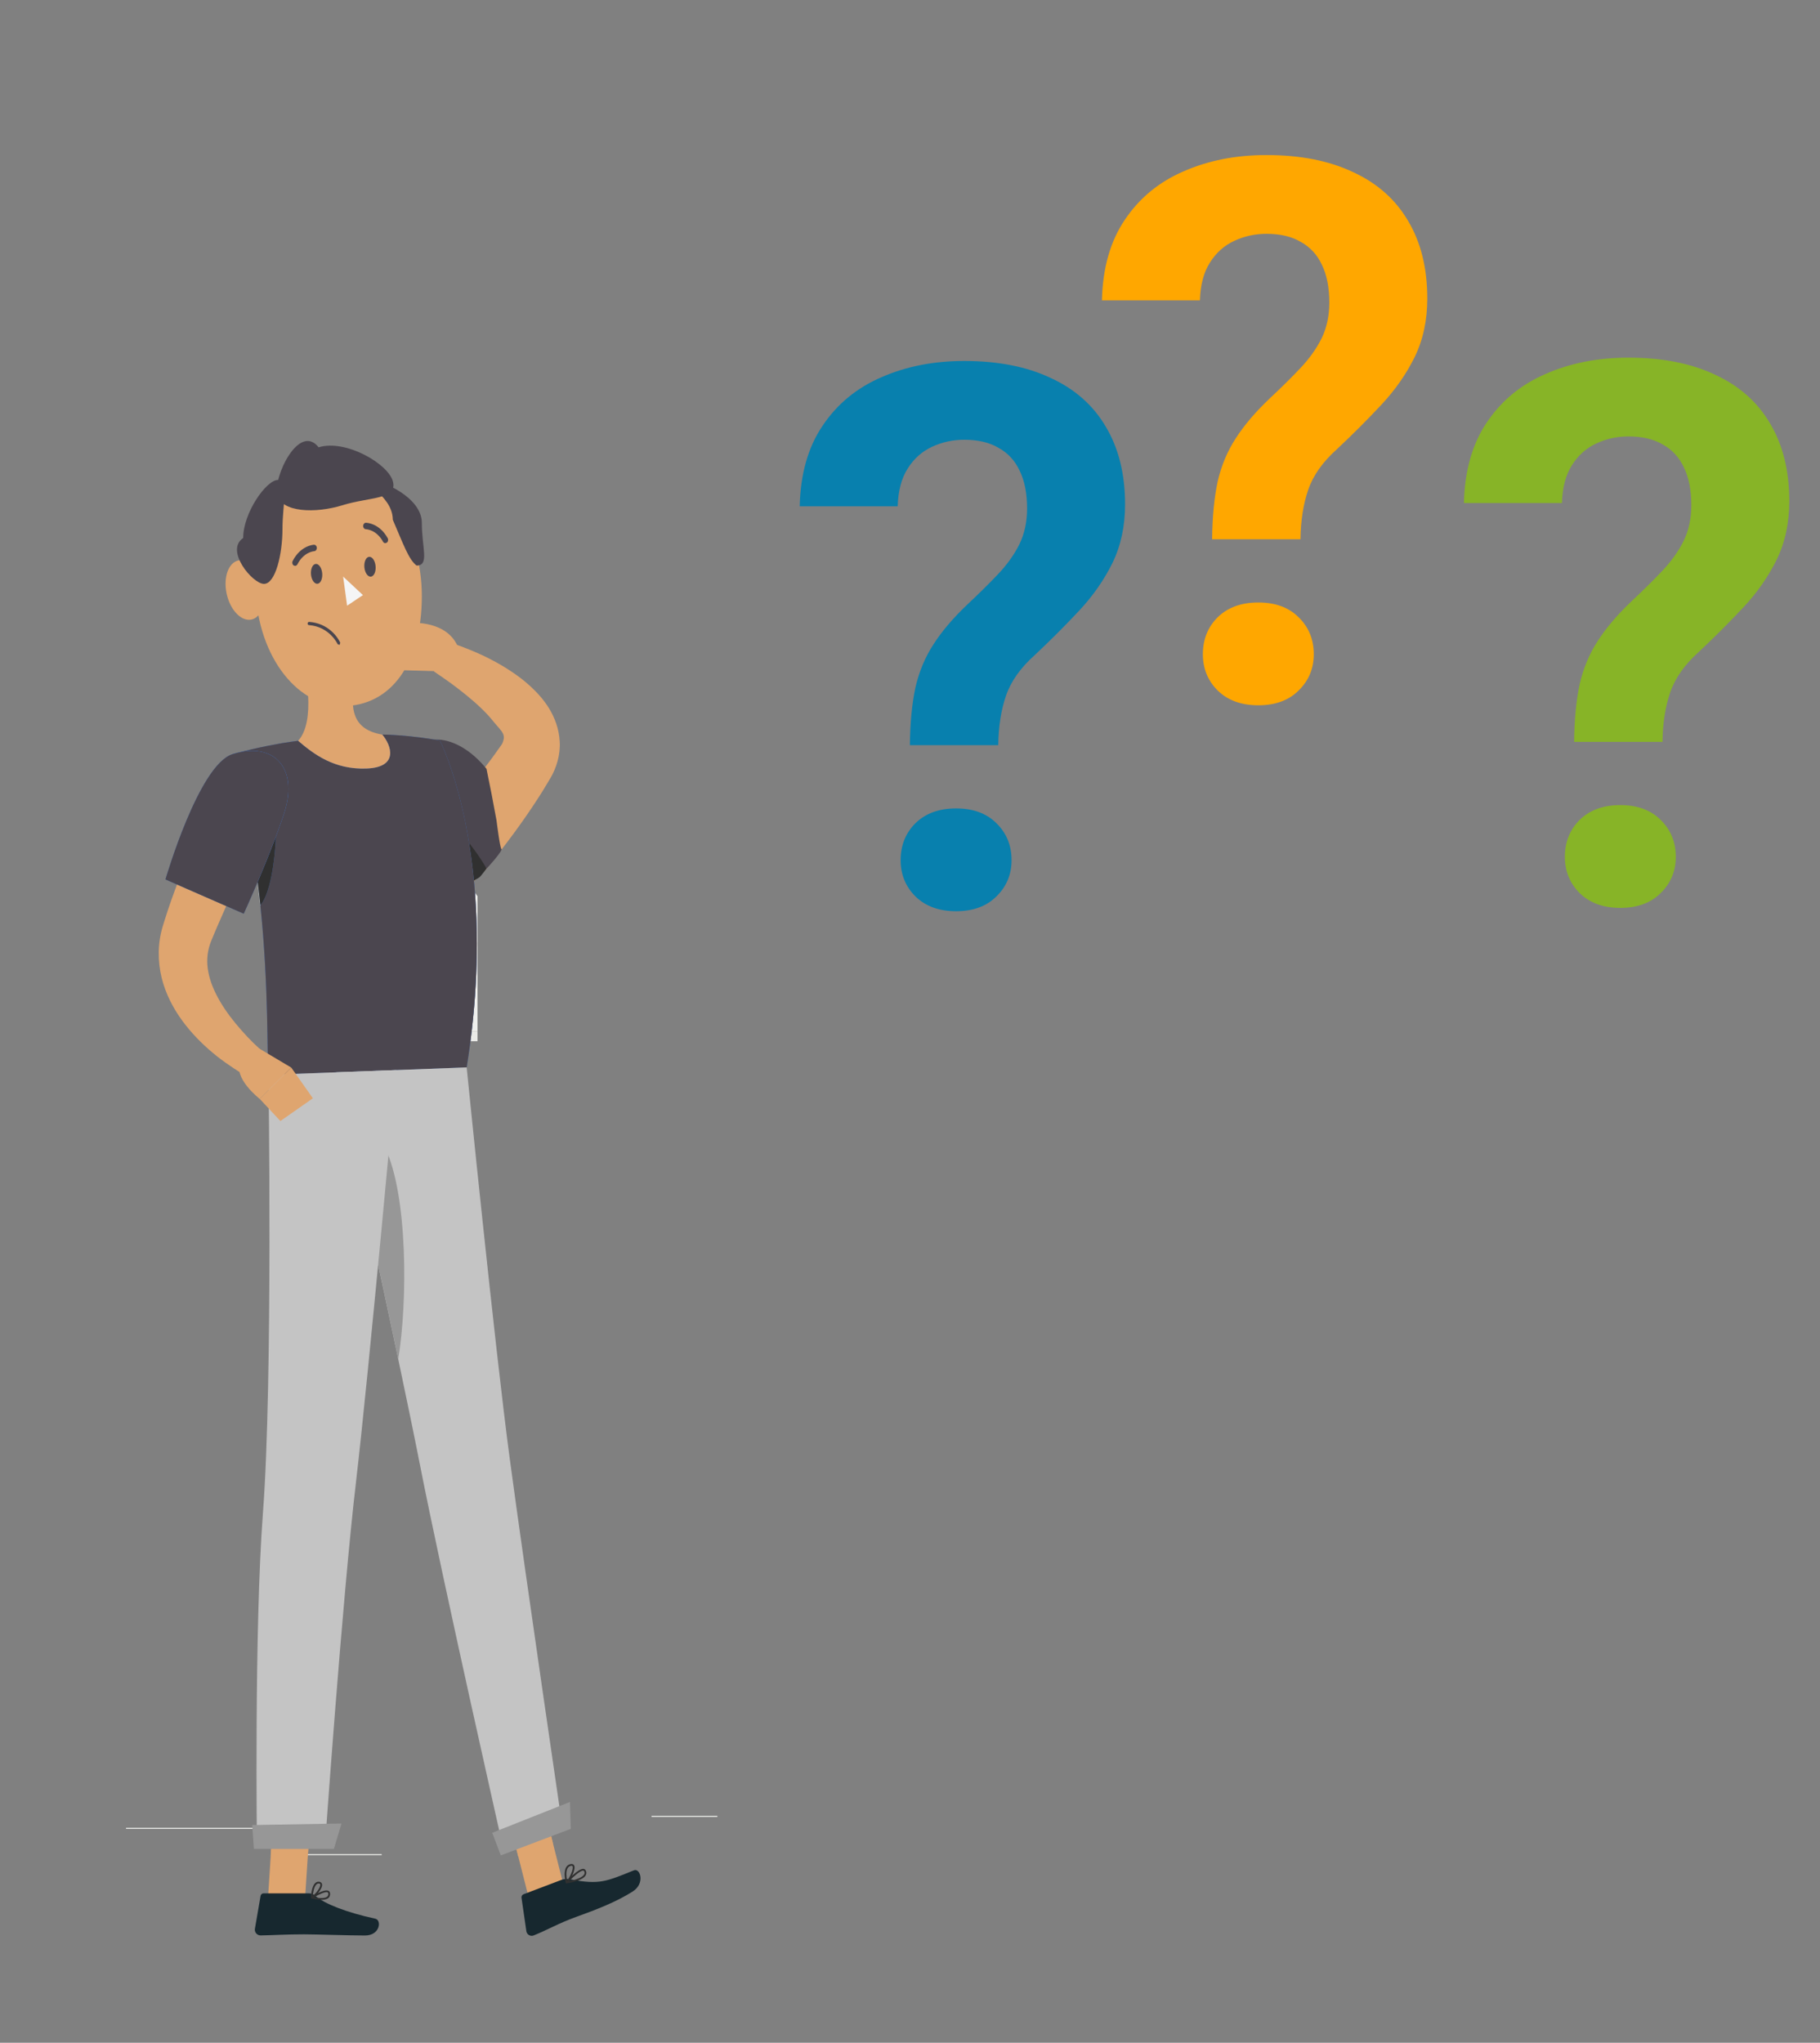 <svg width="548" height="615" viewBox="0 0 548 615" fill="none" xmlns="http://www.w3.org/2000/svg">
<rect x="0" y="0" width="548" height="615" fill="#808080" stroke="none"/>
<g clip-path="url(#clip0_2122_11345)">
<path d="M37.945 550.627H82.108V550.293H37.945V550.627Z" fill="#E7E8E5"/>
<path d="M270.076 547.008H196.188V546.675H270.076V547.008Z" fill="#E7E8E5"/>
<path d="M89.336 558.547H114.926V558.213H89.336V558.547Z" fill="#E7E8E5"/>
<path d="M143.775 310.441H142.023C143.126 300.943 143.585 292.155 143.585 284.117C143.585 278.649 143.373 273.527 143.007 268.756C143.262 269.112 143.518 269.467 143.775 269.82V310.441Z" fill="#EFEFED"/>
<path d="M143.774 313.492H141.648C141.78 312.467 141.904 311.449 142.022 310.441H143.774V313.492Z" fill="#EAEAE7"/>
<path d="M159.142 571.109L169.582 567.149L163.19 541.92L152.75 545.88L159.142 571.109Z" fill="#DFA56F"/>
<path d="M80.703 571.311H91.868L93.541 545.455H82.376L80.703 571.311Z" fill="#DFA56F"/>
<path d="M92.988 570.017H79.375C78.919 570.017 78.539 570.336 78.462 570.781L76.75 580.705C76.572 581.735 77.43 582.709 78.483 582.69C82.859 582.614 86.042 582.359 91.558 582.359C94.952 582.359 105.204 582.712 109.891 582.712C114.473 582.712 114.959 578.077 113.019 577.657C104.323 575.776 97.711 573.18 94.834 570.705C94.315 570.259 93.655 570.017 92.988 570.017" fill="#17282F"/>
<path d="M169.046 565.968L157.644 570.29C157.218 570.453 156.96 570.89 157.026 571.341L158.483 581.402C158.635 582.447 159.711 583.082 160.69 582.69C164.775 581.06 168.244 578.994 173.447 577.125C179.531 574.941 185.571 572.606 190.494 569.47C194.359 567.005 192.731 562.344 190.908 563.076C182.61 566.406 180.576 567.502 171.868 565.828C170.922 565.645 169.946 565.625 169.046 565.968" fill="#17282F"/>
<path d="M114.089 268.193C119.723 262.045 125.5 255.618 131.035 249.236C136.604 242.843 142.052 236.362 146.99 229.763C148.26 228.142 149.414 226.424 150.563 224.845C151.087 224.174 151.217 223.92 151.367 223.519C151.5 223.117 151.983 222.138 151.502 221C151.046 219.868 149.716 218.663 148.656 217.327C146.537 214.62 143.632 211.931 140.532 209.384C138.963 208.128 137.352 206.855 135.686 205.641C134.041 204.446 132.242 203.236 130.656 202.152L134.591 193.178C136.966 193.88 139.038 194.649 141.21 195.529C143.354 196.399 145.491 197.332 147.575 198.426C149.674 199.499 151.748 200.683 153.782 202.043C155.823 203.391 157.848 204.892 159.789 206.697C161.725 208.503 163.65 210.561 165.303 213.234C166.924 215.882 168.329 219.297 168.525 223.256C168.781 227.214 167.515 231.268 165.727 234.264C164.486 236.313 163.348 238.29 162.085 240.2C157.13 247.894 151.872 254.842 146.267 261.76C140.496 268.355 130.74 272.681 124.436 279.16L114.089 268.193Z" fill="#DFA56F"/>
<path d="M120.188 231.564C117.221 241.368 146.5 261.388 146.5 261.5C146.5 261.612 151.447 256.121 150.974 255.616C150.5 255.112 149.5 247 149.5 247L148 239L146.501 231.564L146.501 231.5C137.875 220.825 125.318 218.577 120.188 231.564Z" fill="#4B464F"/>
<path d="M142.828 266.611C142.828 266.608 142.828 266.609 142.828 266.607L147.045 263.893C147.045 263.895 147.047 263.897 147.048 263.899L142.828 266.611Z" fill="#9F3A3F"/>
<path d="M142.498 265.5C141.4 260.085 140.106 255.146 138.834 250.685C141.7 254.289 144.465 257.866 146.498 261.5C146.498 261.5 144.998 263.5 144.498 264C143.998 264.5 142.524 264.994 142.498 265.5Z" fill="#303030"/>
<path d="M135.292 202.187L121.689 201.794L123.571 187.526C123.571 187.526 135.275 186.558 138.194 195.604L135.292 202.187" fill="#DFA56F"/>
<path d="M156.038 558.894L155.398 556.369L155.404 556.368L156.042 558.89L156.038 558.894ZM166.482 554.93L166.438 554.759L166.482 554.93Z" fill="#C3C5C2"/>
<path d="M156.045 558.89L155.406 556.368L165.846 552.413L166.441 554.759L166.485 554.931L156.045 558.89" fill="#DFA56F"/>
<path d="M81.516 558.789H81.508L82.039 550.627H82.044L81.516 558.789ZM82.065 550.294H82.061L82.376 545.461H82.378L82.065 550.294Z" fill="#C3C5C2"/>
<path d="M82.044 550.627H82.039L82.061 550.293H82.065L82.044 550.627Z" fill="#B1B3B1"/>
<path d="M93.266 549.72L93.541 545.461H93.543L93.266 549.72Z" fill="#C3C5C2"/>
<path d="M92.678 558.789H81.516L82.044 550.627L82.065 550.294L82.378 545.461H93.543L93.268 549.72L92.678 558.789Z" fill="#DFA56F"/>
<path d="M70.023 227.039C82.05 269.448 80.082 314.451 80.832 323.595C89.583 323.28 122.544 322.037 140.512 321.357C150.649 258.137 132.444 222.949 132.444 222.949C132.444 222.949 128.616 222.207 123.408 221.673C121.773 221.504 120.012 221.357 118.178 221.261C117.165 221.201 116.136 221.168 115.092 221.148C108.354 221.037 97.352 222.108 89.771 223.035C88.185 223.231 86.568 223.469 85.006 223.725C83.556 223.972 82.132 224.235 80.793 224.504C74.715 225.716 70.023 227.039 70.023 227.039" fill="#406FBF"/>
<path d="M80.832 323.595C80.355 317.781 80.977 297.473 78.403 272.553C81.359 269.157 82.826 258.993 83.061 251.867C83.895 249.645 84.69 247.432 85.4 245.313C86.37 242.419 86.821 239.787 86.82 237.461C86.816 230.303 82.526 226.061 75.922 226.061C74.686 226.061 73.37 226.209 71.985 226.516C73.912 226.019 77.096 225.24 80.793 224.504C82.132 224.235 83.556 223.972 85.006 223.725C86.568 223.469 88.185 223.231 89.771 223.035C89.774 223.035 89.776 223.033 89.779 223.033C94.349 226.947 100.225 231.397 109.286 231.397C109.65 231.397 110.02 231.391 110.394 231.375C120.092 230.996 117.906 224.469 115.092 221.148C116.136 221.168 117.165 221.201 118.178 221.261C120.012 221.357 121.773 221.504 123.408 221.673C128.616 222.207 132.444 222.949 132.444 222.949C132.444 222.949 143.584 244.48 143.584 284.117C143.584 292.155 143.125 300.943 142.022 310.441C141.905 311.449 141.781 312.467 141.649 313.492C141.318 316.065 140.941 318.684 140.512 321.357C134.889 321.571 127.798 321.839 120.441 322.116L101.279 322.835C101.279 322.835 101.279 322.835 101.28 322.836C96.822 323.003 92.694 323.157 89.216 323.287C85.592 323.421 82.675 323.528 80.832 323.595ZM70.023 227.039C70.023 227.039 70.046 227.032 70.089 227.02C70.068 227.027 70.047 227.033 70.026 227.04C70.025 227.04 70.025 227.04 70.024 227.04" fill="#4B464F"/>
<path d="M78.289 272.676C78.064 270.367 77.809 268.017 77.523 265.636C77.546 265.581 77.569 265.528 77.592 265.473C77.891 267.869 78.159 270.231 78.399 272.553C78.362 272.596 78.326 272.636 78.289 272.676Z" fill="#C3C5C2"/>
<path d="M78.401 272.553C78.16 270.231 77.893 267.869 77.594 265.473C79.289 261.473 81.264 256.649 83.059 251.867C82.823 258.993 81.357 269.157 78.401 272.553" fill="#303030"/>
<path d="M90.16 194.337C92.363 202.365 95.068 217.171 89.773 223.031C94.528 227.103 100.694 231.756 110.392 231.375C120.09 230.996 117.904 224.469 115.09 221.148C105.844 219.655 105.578 212.897 106.688 206.452L90.16 194.337Z" fill="#DFA56F"/>
<path d="M106.234 210.996C106.232 210.996 106.231 210.996 106.231 210.996C106.231 210.891 106.232 210.784 106.235 210.677C106.234 210.785 106.234 210.891 106.234 210.996ZM106.68 206.445L105.93 205.896V205.895L106.68 206.444C106.68 206.445 106.68 206.445 106.68 206.445Z" fill="#B3B5B3"/>
<path d="M105.928 205.896L104.492 204.844L105.928 205.895V205.896" fill="#ACAFAD"/>
<path d="M106.235 210.996C102.728 210.752 97.679 207.299 97.041 203.692C96.722 201.895 96.668 200.147 96.901 199.28L104.497 204.844L105.933 205.896L106.684 206.445C106.435 207.863 106.26 209.292 106.239 210.677C106.236 210.784 106.235 210.891 106.235 210.996" fill="#9E3A3E"/>
<path d="M153.515 439.397C148.976 405.624 140.514 321.363 140.514 321.363L101.281 322.835C101.281 322.835 119.786 407.041 126.483 441.181C133.18 475.323 151.806 557.732 151.806 557.732L169.486 551.036C169.486 551.036 158.238 474.513 153.515 439.397" fill="#C4C4C4"/>
<path d="M108.34 355.223H108.338C107.95 353.435 107.571 351.691 107.203 350.001C107.204 350 107.206 349.999 107.206 349.999C107.572 351.688 107.952 353.435 108.34 355.223Z" fill="#C3C5C2"/>
<path d="M119.907 409.188C117.767 399.027 115.447 388.16 113.195 377.687H113.196C115.447 388.16 117.766 399.019 119.907 409.185C119.907 409.187 119.907 409.187 119.907 409.188ZM112.071 372.457H112.068C111.207 368.459 110.362 364.545 109.547 360.784H109.548C110.363 364.545 111.208 368.459 112.071 372.457Z" fill="#BABCBA"/>
<path d="M109.55 360.784H109.549C109.138 358.888 108.736 357.033 108.344 355.223H108.346C108.738 357.032 109.141 358.889 109.55 360.784Z" fill="#BFC0BE"/>
<path d="M112.225 373.164H112.222C112.172 372.928 112.121 372.692 112.07 372.457H112.073C112.124 372.692 112.174 372.928 112.225 373.164Z" fill="#A7AAA9"/>
<path d="M113.195 377.687H113.193C112.867 376.169 112.541 374.661 112.219 373.164H112.221C112.544 374.661 112.868 376.169 113.195 377.687Z" fill="#A7AAA9"/>
<path d="M119.908 409.185C117.767 399.019 115.448 388.16 113.198 377.687C112.871 376.169 112.547 374.661 112.224 373.164C112.174 372.928 112.123 372.692 112.072 372.457C111.21 368.459 110.364 364.545 109.55 360.784C109.14 358.889 108.738 357.032 108.346 355.223C107.958 353.435 107.578 351.688 107.211 349.999C109.618 347.649 113.483 346.148 115.93 345.536C122.83 359.793 122.746 392.075 119.908 409.185Z" fill="#979797"/>
<path d="M119.339 322.157C119.339 322.157 111.015 413.564 107.202 446.057C103.026 481.637 97.812 556.209 97.812 556.209H77.363C77.363 556.209 76.515 490.254 79.173 455.427C82.2 415.752 80.832 323.605 80.832 323.605L119.339 322.157Z" fill="#C4C4C4"/>
<path d="M100.532 556.651H76.452L75.945 549.456L102.83 548.989L100.532 556.651Z" fill="#979797"/>
<path d="M171.858 550.605L150.792 558.594L148.211 551.788L171.623 542.5L171.858 550.605Z" fill="#979797"/>
<path d="M94.583 571.196C96.499 571.576 97.953 571.506 98.538 570.994C98.794 570.769 98.897 570.454 98.849 570.035C98.827 569.83 98.74 569.761 98.667 569.725C98.009 569.394 96.005 570.349 94.583 571.196V571.196ZM96.777 571.969C95.744 571.969 94.619 571.754 93.835 571.568L93.625 571.353L93.733 571.087C94.127 570.833 97.619 568.62 98.885 569.254C99.082 569.352 99.326 569.561 99.375 570.002C99.442 570.593 99.281 571.064 98.898 571.399C98.413 571.824 97.627 571.969 96.777 571.969" fill="#303030"/>
<path d="M95.924 567.049C95.706 567.049 95.51 567.125 95.328 567.281C94.53 567.96 94.266 569.837 94.183 570.78C95.288 569.906 96.62 568.059 96.443 567.324C96.427 567.256 96.39 567.1 96.044 567.057L95.924 567.049ZM93.895 571.575L93.749 571.532L93.617 571.289C93.621 571.153 93.728 567.932 94.973 566.872C95.297 566.596 95.67 566.481 96.083 566.532C96.719 566.611 96.904 567 96.958 567.225C97.257 568.47 95.144 570.916 94.019 571.544L93.895 571.575Z" fill="#303030"/>
<path d="M175.543 563.178C174.652 563.205 172.705 564.936 171.349 566.352C173.8 565.861 175.48 565.111 175.907 564.297C176.056 564.011 176.056 563.715 175.904 563.389C175.844 563.264 175.768 563.202 175.647 563.184L175.543 563.178ZM170.621 567.02L170.383 566.884L170.417 566.58C170.799 566.154 174.189 562.436 175.724 562.661C176.021 562.705 176.249 562.878 176.383 563.165C176.607 563.642 176.604 564.108 176.375 564.542C175.615 565.99 172.467 566.715 170.657 567.017L170.621 567.02Z" fill="#303030"/>
<path d="M171.736 561.502H171.742H171.736ZM172.076 561.712L171.805 561.757C171.416 561.861 171.125 562.089 170.916 562.453C170.314 563.501 170.581 565.324 170.758 566.194C171.752 564.935 172.776 562.516 172.392 561.852C172.368 561.811 172.308 561.705 172.076 561.712ZM170.624 567.02L170.549 567.012L170.362 566.827C170.328 566.702 169.542 563.784 170.457 562.19C170.736 561.704 171.144 561.387 171.668 561.245C172.373 561.057 172.7 561.328 172.85 561.588C173.489 562.696 171.849 565.9 170.804 566.944L170.624 567.02" fill="#303030"/>
<path d="M82.302 242.821C78.953 249.723 75.54 256.843 72.23 263.856C70.59 267.383 68.941 270.899 67.387 274.432L65.073 279.727L63.968 282.375L63.691 283.037L63.498 283.529C63.361 283.844 63.274 284.165 63.155 284.481C62.361 287.028 62.147 289.703 62.718 292.592C63.24 295.479 64.508 298.507 66.234 301.463C67.967 304.419 70.145 307.309 72.584 310.056C73.794 311.439 75.066 312.797 76.401 314.099C77.067 314.749 77.747 315.391 78.439 316.011C79.102 316.632 79.855 317.297 80.445 317.809L75.997 324.916C73.929 323.864 72.204 322.833 70.407 321.644C68.635 320.477 66.897 319.244 65.215 317.912C61.867 315.232 58.702 312.197 55.899 308.637C53.109 305.084 50.659 300.96 49.163 296.156C47.686 291.381 47.309 285.867 48.517 280.721C48.677 280.087 48.82 279.44 49.016 278.82L49.531 277.167L50.477 274.227C51.133 272.288 51.783 270.34 52.503 268.439C53.903 264.607 55.369 260.823 56.944 257.093C60.059 249.593 63.431 242.361 67.243 235.099L82.302 242.821" fill="#DFA56F"/>
<path d="M70.024 227.04C59.837 230.229 49.82 264.771 49.82 264.771L73.39 275.087C73.39 275.087 81.015 258.395 85.398 245.313C90.174 231.064 82.365 223.175 70.024 227.04" fill="#406FBF"/>
<path d="M73.39 275.087L68.117 272.779L53.293 266.291L49.82 264.771C49.82 264.771 59.837 230.229 70.024 227.04C72.136 226.379 74.115 226.061 75.921 226.061C82.524 226.061 86.815 230.303 86.818 237.461C86.819 239.787 86.369 242.419 85.398 245.313C84.689 247.432 83.894 249.645 83.059 251.867C81.265 256.649 79.289 261.473 77.594 265.473C77.571 265.528 77.548 265.581 77.525 265.636C75.181 271.165 73.39 275.087 73.39 275.087Z" fill="#4B464F"/>
<path d="M77.954 315.617L87.702 321.412L78.221 330.852C78.221 330.852 69.986 324.517 72.442 319.555L77.954 315.617" fill="#DFA56F"/>
<path d="M94.208 330.653L84.43 337.503L78.219 330.852L87.699 321.412L94.208 330.653" fill="#DFA56F"/>
<path d="M127.013 179.466C127.013 199.79 117.651 212.586 103.163 212.586C88.675 212.586 76.93 196.11 76.93 175.786C76.93 155.462 86.291 142.666 100.78 142.666C115.268 142.666 127.013 159.142 127.013 179.466Z" fill="#DFA56F"/>
<ellipse rx="5.655" ry="9.087" transform="matrix(0.936 -0.353 0.271 0.963 73.754 177.626)" fill="#DFA56F"/>
<path d="M93.643 172.989C93.809 174.635 94.695 175.869 95.625 175.747C96.556 175.622 97.175 174.189 97.012 172.543C96.848 170.896 95.96 169.662 95.032 169.785C94.101 169.908 93.48 171.343 93.643 172.989Z" fill="#4B464F"/>
<path d="M109.721 170.845C109.885 172.493 110.773 173.727 111.701 173.602C112.632 173.48 113.251 172.042 113.088 170.398C112.925 168.752 112.038 167.518 111.108 167.643C110.177 167.763 109.558 169.199 109.721 170.845Z" fill="#4B464F"/>
<path d="M94.944 187.507C100.297 188.75 102.357 193.281 102.451 193.494L102.258 194.15L101.689 193.969C101.665 193.916 99.256 188.656 92.992 188.194C92.759 188.178 92.595 187.948 92.625 187.681C92.653 187.414 92.864 187.213 93.096 187.229C93.751 187.278 94.365 187.373 94.944 187.507Z" fill="#4B464F"/>
<path d="M88.824 170.367L88.414 170.232C88.013 169.96 87.881 169.361 88.118 168.9C90.48 164.261 94.357 164.011 94.52 164.001C94.985 163.976 95.377 164.393 95.398 164.931C95.419 165.466 95.061 165.919 94.599 165.946C94.472 165.954 91.451 166.189 89.565 169.886C89.406 170.201 89.118 170.372 88.824 170.367Z" fill="#4B464F"/>
<path d="M116.009 163.524C115.737 163.517 115.472 163.36 115.316 163.073C113.321 159.449 110.296 159.334 110.169 159.331C109.706 159.319 109.335 158.877 109.344 158.343C109.35 157.808 109.728 157.378 110.19 157.386C110.357 157.391 114.237 157.486 116.734 162.028C116.984 162.481 116.869 163.082 116.475 163.37L116.009 163.524" fill="#4B464F"/>
<path d="M85.056 159.226C85.056 166.847 82.947 175.786 79.486 175.786C76.026 175.786 67.651 165.666 73.22 161.986C73.22 154.364 80.202 144.506 83.662 144.506C87.123 144.506 85.056 151.604 85.056 159.226Z" fill="#4B464F"/>
<path d="M103.136 152.105C95.006 154.627 84.713 154.313 83.471 148.948C82.229 143.583 90.018 127.251 95.943 134.668C104.073 132.147 117.096 139.71 118.338 145.076C119.581 150.441 111.266 149.584 103.136 152.105Z" fill="#4B464F"/>
<path d="M127.011 157.386C127.011 165.007 129.373 170.266 125.421 170.266C123.034 168.426 121.445 163.826 118.267 156.466C118.267 148.844 107.165 144.506 111.116 144.506C115.067 144.506 127.011 149.764 127.011 157.386Z" fill="#4B464F"/>
<path d="M103.316 173.587L109.278 179.165L104.509 182.352L103.316 173.587Z" fill="#F5F5F5"/>
</g>
<path d="M300.572 224.35H273.965C274.039 217.596 274.596 211.807 275.635 206.982C276.748 202.158 278.566 197.816 281.09 193.957C283.613 190.023 287.027 186.016 291.332 181.934C294.746 178.742 297.789 175.736 300.461 172.916C303.207 170.021 305.359 167.016 306.918 163.898C308.477 160.707 309.256 157.107 309.256 153.1C309.256 148.572 308.514 144.787 307.029 141.744C305.619 138.701 303.504 136.4 300.684 134.842C297.938 133.209 294.486 132.393 290.33 132.393C286.916 132.393 283.688 133.098 280.645 134.508C277.602 135.918 275.152 138.107 273.297 141.076C271.441 143.971 270.439 147.756 270.291 152.432H240.789C241.012 142.709 243.312 134.619 247.691 128.162C252.07 121.631 257.971 116.77 265.393 113.578C272.814 110.312 281.127 108.68 290.33 108.68C300.498 108.68 309.182 110.387 316.381 113.801C323.654 117.141 329.184 122.039 332.969 128.496C336.828 134.953 338.758 142.746 338.758 151.875C338.758 158.406 337.496 164.27 334.973 169.465C332.449 174.586 329.109 179.373 324.953 183.826C320.797 188.279 316.307 192.77 311.482 197.297C307.252 201.082 304.395 205.127 302.91 209.432C301.426 213.736 300.646 218.709 300.572 224.35ZM271.182 258.973C271.182 254.52 272.666 250.809 275.635 247.84C278.678 244.871 282.76 243.387 287.881 243.387C293.002 243.387 297.047 244.871 300.016 247.84C303.059 250.809 304.58 254.52 304.58 258.973C304.58 263.277 303.059 266.914 300.016 269.883C297.047 272.852 293.002 274.336 287.881 274.336C282.76 274.336 278.678 272.852 275.635 269.883C272.666 266.914 271.182 263.277 271.182 258.973Z" fill="#0880AE"/>
<path d="M391.572 162.35H364.965C365.039 155.596 365.596 149.807 366.635 144.982C367.748 140.158 369.566 135.816 372.09 131.957C374.613 128.023 378.027 124.016 382.332 119.934C385.746 116.742 388.789 113.736 391.461 110.916C394.207 108.021 396.359 105.016 397.918 101.898C399.477 98.707 400.256 95.107 400.256 91.1C400.256 86.572 399.514 82.787 398.029 79.744C396.619 76.701 394.504 74.4 391.684 72.842C388.938 71.209 385.486 70.393 381.33 70.393C377.916 70.393 374.688 71.098 371.645 72.508C368.602 73.918 366.152 76.107 364.297 79.076C362.441 81.971 361.439 85.756 361.291 90.432H331.789C332.012 80.709 334.312 72.619 338.691 66.162C343.07 59.631 348.971 54.77 356.393 51.578C363.814 48.312 372.127 46.68 381.33 46.68C391.498 46.68 400.182 48.387 407.381 51.801C414.654 55.141 420.184 60.039 423.969 66.496C427.828 72.953 429.758 80.746 429.758 89.875C429.758 96.406 428.496 102.27 425.973 107.465C423.449 112.586 420.109 117.373 415.953 121.826C411.797 126.279 407.307 130.77 402.482 135.297C398.252 139.082 395.395 143.127 393.91 147.432C392.426 151.736 391.646 156.709 391.572 162.35ZM362.182 196.973C362.182 192.52 363.666 188.809 366.635 185.84C369.678 182.871 373.76 181.387 378.881 181.387C384.002 181.387 388.047 182.871 391.016 185.84C394.059 188.809 395.58 192.52 395.58 196.973C395.58 201.277 394.059 204.914 391.016 207.883C388.047 210.852 384.002 212.336 378.881 212.336C373.76 212.336 369.678 210.852 366.635 207.883C363.666 204.914 362.182 201.277 362.182 196.973Z" fill="#FFA700"/>
<path d="M500.572 223.35H473.965C474.039 216.596 474.596 210.807 475.635 205.982C476.748 201.158 478.566 196.816 481.09 192.957C483.613 189.023 487.027 185.016 491.332 180.934C494.746 177.742 497.789 174.736 500.461 171.916C503.207 169.021 505.359 166.016 506.918 162.898C508.477 159.707 509.256 156.107 509.256 152.1C509.256 147.572 508.514 143.787 507.029 140.744C505.619 137.701 503.504 135.4 500.684 133.842C497.938 132.209 494.486 131.393 490.33 131.393C486.916 131.393 483.688 132.098 480.645 133.508C477.602 134.918 475.152 137.107 473.297 140.076C471.441 142.971 470.439 146.756 470.291 151.432H440.789C441.012 141.709 443.312 133.619 447.691 127.162C452.07 120.631 457.971 115.77 465.393 112.578C472.814 109.312 481.127 107.68 490.33 107.68C500.498 107.68 509.182 109.387 516.381 112.801C523.654 116.141 529.184 121.039 532.969 127.496C536.828 133.953 538.758 141.746 538.758 150.875C538.758 157.406 537.496 163.27 534.973 168.465C532.449 173.586 529.109 178.373 524.953 182.826C520.797 187.279 516.307 191.77 511.482 196.297C507.252 200.082 504.395 204.127 502.91 208.432C501.426 212.736 500.646 217.709 500.572 223.35ZM471.182 257.973C471.182 253.52 472.666 249.809 475.635 246.84C478.678 243.871 482.76 242.387 487.881 242.387C493.002 242.387 497.047 243.871 500.016 246.84C503.059 249.809 504.58 253.52 504.58 257.973C504.58 262.277 503.059 265.914 500.016 268.883C497.047 271.852 493.002 273.336 487.881 273.336C482.76 273.336 478.678 271.852 475.635 268.883C472.666 265.914 471.182 262.277 471.182 257.973Z" fill="#87B427"/>
<defs>
<clipPath id="clip0_2122_11345">
<rect width="216" height="496.813" fill="white" transform="translate(0 118)"/>
</clipPath>
</defs>
</svg>
